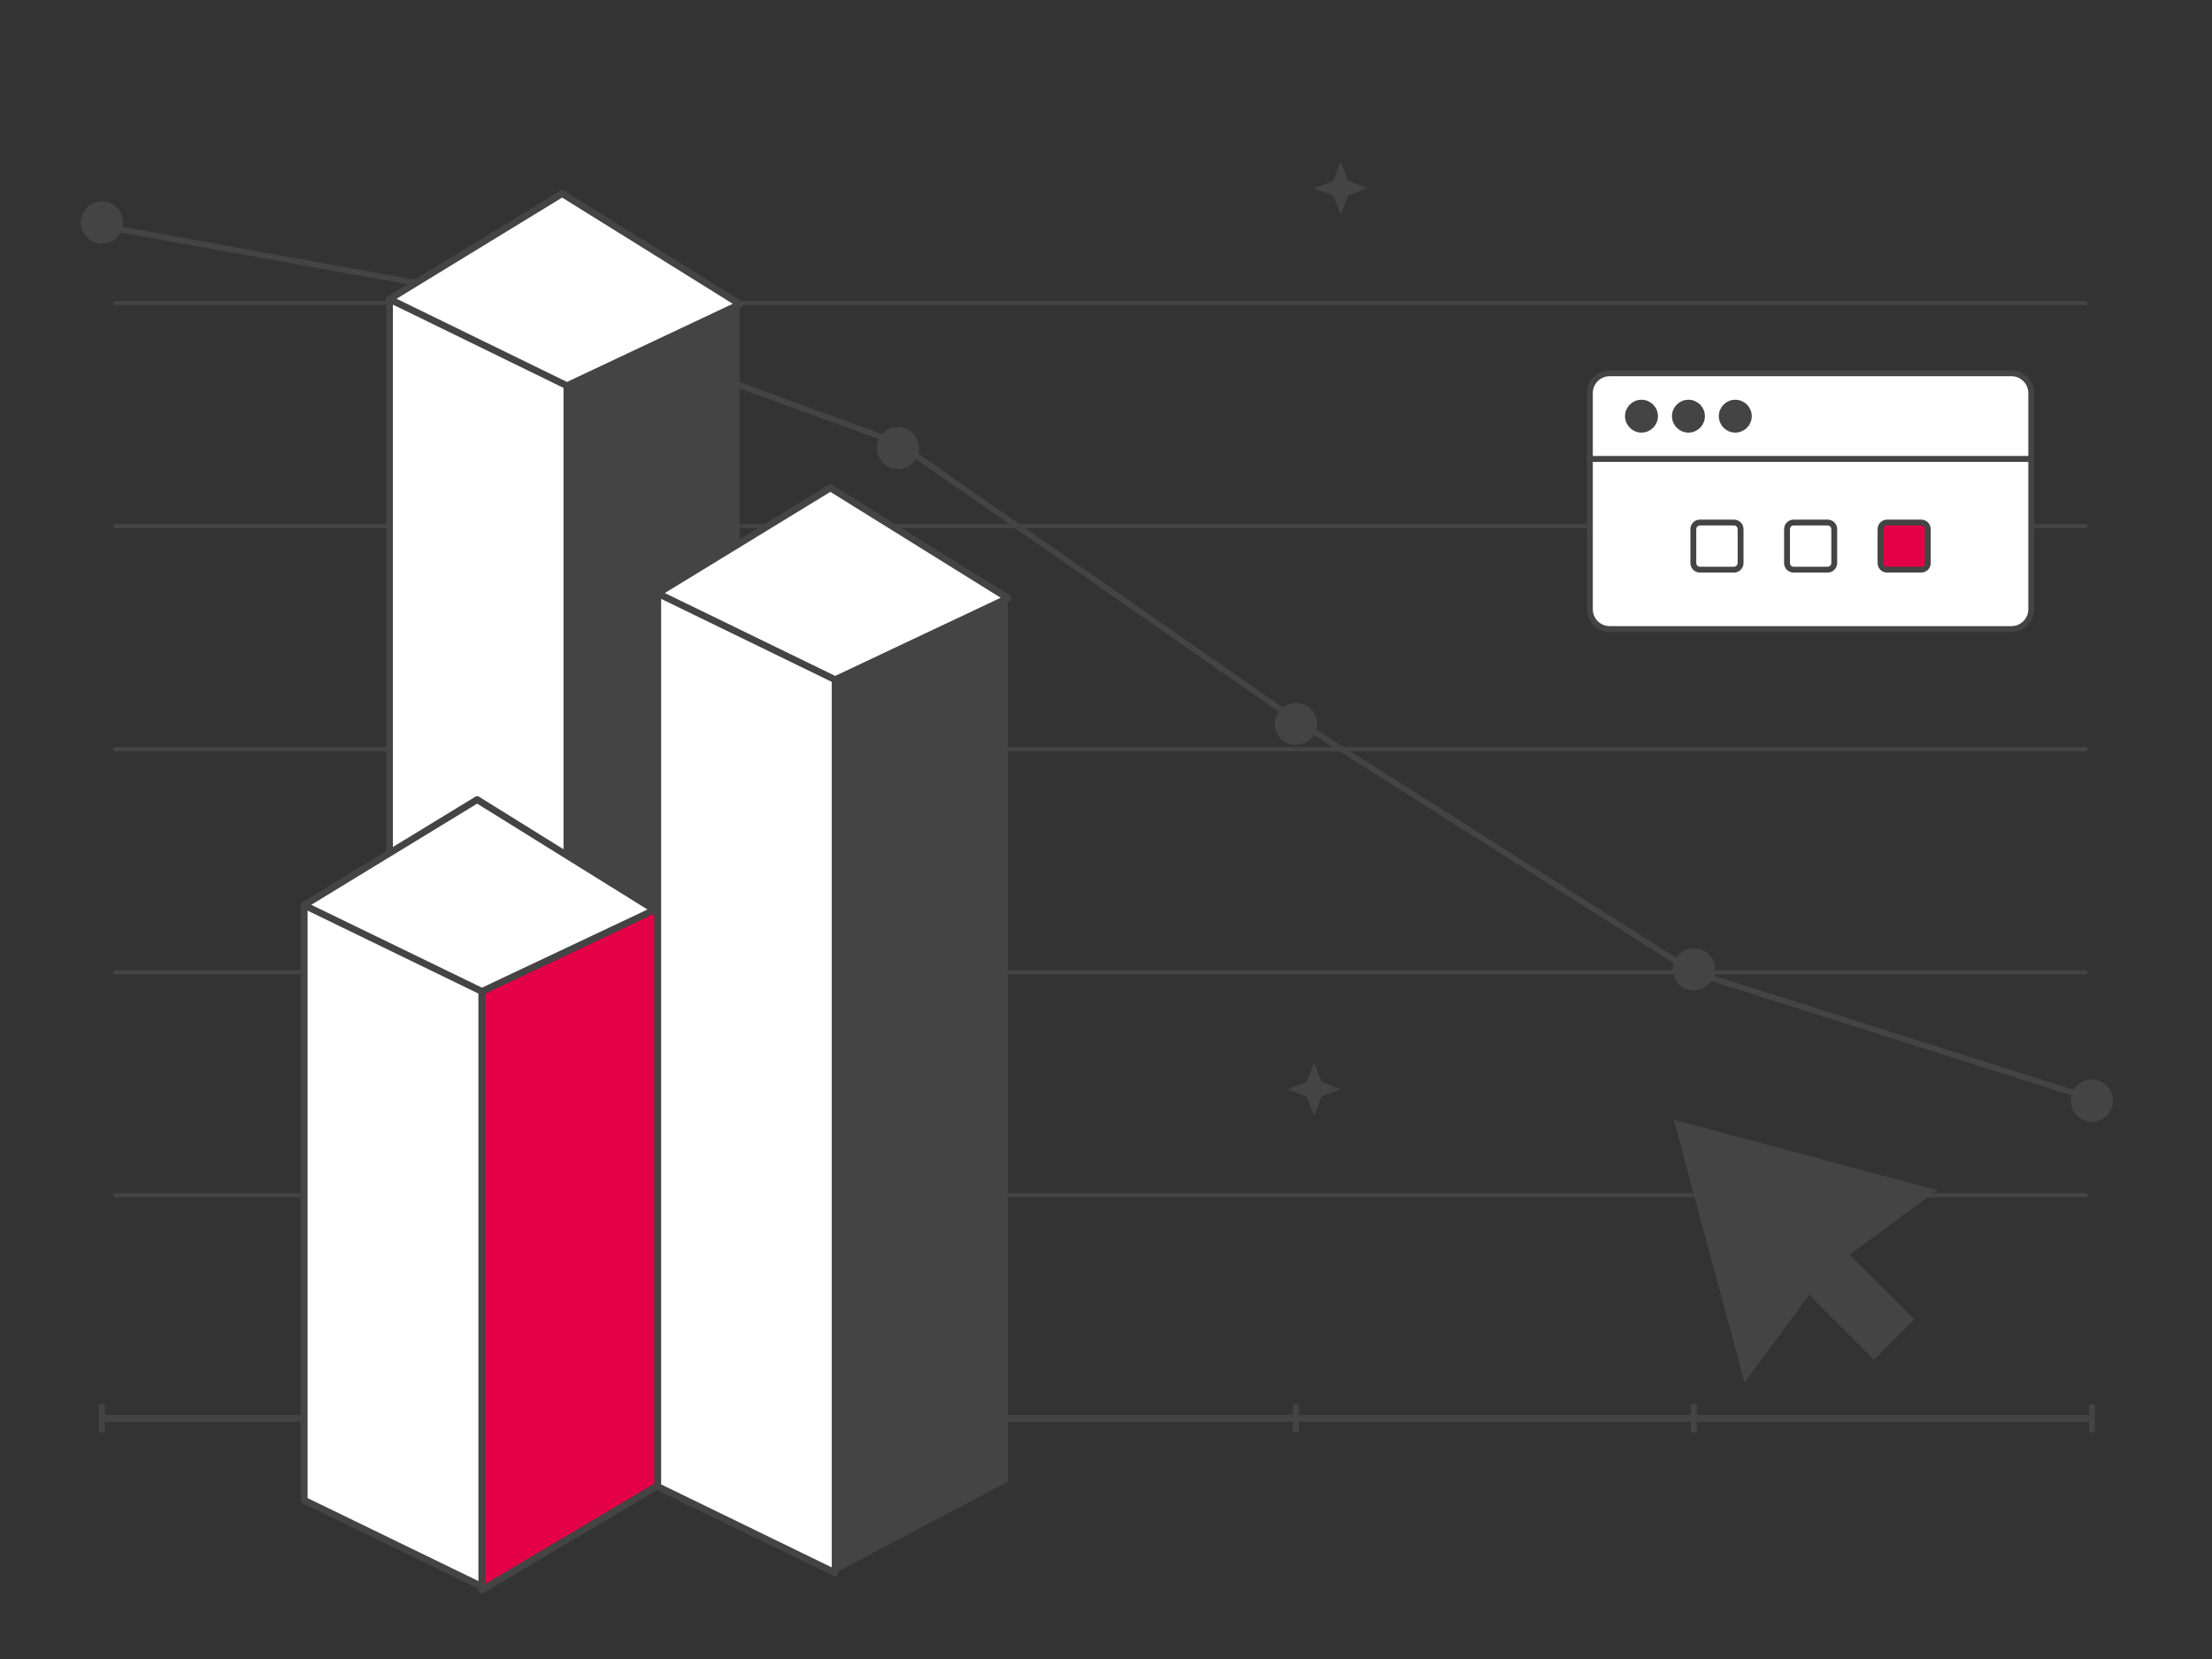 <svg width="160" height="120" viewBox="0 0 160 120" fill="none" xmlns="http://www.w3.org/2000/svg">
    <rect x="0" y="0" width="160" height="120" fill="#333333" stroke="none"/>
    <path d="M7.371 16.356L36.16 21.556L64.948 32.042L93.737 52.093L122.525 70.342L151.314 79.471" stroke="#444444" stroke-width="0.424" stroke-miterlimit="10"/>
    <path d="M7.371 102.596H151.314" stroke="#444444" stroke-width="0.5" stroke-miterlimit="10"/>
    <path d="M8.336 86.457H150.839" stroke="#444444" stroke-width="0.3" stroke-linecap="round" stroke-linejoin="round"/>
    <path d="M8.336 70.332H150.839" stroke="#444444" stroke-width="0.3" stroke-linecap="round" stroke-linejoin="round"/>
    <path d="M8.336 54.193H150.839" stroke="#444444" stroke-width="0.3" stroke-linecap="round" stroke-linejoin="round"/>
    <path d="M8.336 38.055H150.839" stroke="#444444" stroke-width="0.3" stroke-linecap="round" stroke-linejoin="round"/>
    <path d="M8.336 21.916H150.839" stroke="#444444" stroke-width="0.3" stroke-linecap="round" stroke-linejoin="round"/>
    <path d="M7.371 101.592V103.611" stroke="#444444" stroke-width="0.424" stroke-miterlimit="10"/>
    <path d="M36.16 101.592V103.611" stroke="#444444" stroke-width="0.424" stroke-miterlimit="10"/>
    <path d="M64.949 101.592V103.611" stroke="#444444" stroke-width="0.424" stroke-miterlimit="10"/>
    <path d="M93.738 101.592V103.611" stroke="#444444" stroke-width="0.424" stroke-miterlimit="10"/>
    <path d="M122.527 101.592V103.611" stroke="#444444" stroke-width="0.424" stroke-miterlimit="10"/>
    <path d="M151.314 101.592V103.611" stroke="#444444" stroke-width="0.424" stroke-miterlimit="10"/>
    <path d="M7.371 17.406C8.097 17.406 8.686 16.819 8.686 16.095C8.686 15.37 8.097 14.783 7.371 14.783C6.645 14.783 6.057 15.37 6.057 16.095C6.057 16.819 6.645 17.406 7.371 17.406Z" fill="#444444" stroke="#444444" stroke-width="0.424" stroke-miterlimit="10"/>
    <path d="M36.158 23.205C36.885 23.205 37.473 22.618 37.473 21.893C37.473 21.169 36.885 20.582 36.158 20.582C35.432 20.582 34.844 21.169 34.844 21.893C34.844 22.618 35.432 23.205 36.158 23.205Z" fill="#444444" stroke="#444444" stroke-width="0.424" stroke-miterlimit="10"/>
    <path d="M93.737 53.668C94.463 53.668 95.051 53.081 95.051 52.356C95.051 51.632 94.463 51.045 93.737 51.045C93.01 51.045 92.422 51.632 92.422 52.356C92.422 53.081 93.01 53.668 93.737 53.668Z" fill="#444444" stroke="#444444" stroke-width="0.424" stroke-miterlimit="10"/>
    <path d="M122.528 71.42C123.254 71.42 123.842 70.832 123.842 70.108C123.842 69.384 123.254 68.797 122.528 68.797C121.801 68.797 121.213 69.384 121.213 70.108C121.213 70.832 121.801 71.42 122.528 71.42Z" fill="#444444" stroke="#444444" stroke-width="0.424" stroke-miterlimit="10"/>
    <path d="M151.315 80.923C152.041 80.923 152.629 80.336 152.629 79.611C152.629 78.887 152.041 78.3 151.315 78.3C150.589 78.3 150 78.887 150 79.611C150 80.336 150.589 80.923 151.315 80.923Z" fill="#444444" stroke="#444444" stroke-width="0.424" stroke-miterlimit="10"/>
    <path d="M115 33.193H146.926V44.066C146.926 44.861 146.284 45.502 145.487 45.502H116.439C115.643 45.502 115 44.861 115 44.066V33.193Z" fill="white" stroke="#444444" stroke-width="0.424" stroke-miterlimit="10"/>
    <path d="M116.439 27H145.487C146.284 27 146.926 27.641 146.926 28.436V33.193H115V28.436C115 27.641 115.643 27 116.439 27Z" fill="white" stroke="#444444" stroke-width="0.424" stroke-miterlimit="10"/>
    <path d="M118.733 31.078C119.273 31.078 119.712 30.641 119.712 30.102C119.712 29.563 119.273 29.126 118.733 29.126C118.192 29.126 117.754 29.563 117.754 30.102C117.754 30.641 118.192 31.078 118.733 31.078Z" fill="#444444" stroke="#444444" stroke-width="0.424" stroke-miterlimit="10"/>
    <path d="M122.129 31.079C122.67 31.079 123.108 30.642 123.108 30.102C123.108 29.563 122.67 29.126 122.129 29.126C121.589 29.126 121.15 29.563 121.15 30.102C121.15 30.642 121.589 31.079 122.129 31.079Z" fill="#444444" stroke="#444444" stroke-width="0.424" stroke-miterlimit="10"/>
    <path d="M125.518 31.079C126.058 31.079 126.497 30.642 126.497 30.102C126.497 29.563 126.058 29.126 125.518 29.126C124.977 29.126 124.539 29.563 124.539 30.102C124.539 30.642 124.977 31.079 125.518 31.079Z" fill="#444444" stroke="#444444" stroke-width="0.424" stroke-miterlimit="10"/>
    <path d="M125.421 41.205H122.964C122.695 41.205 122.484 40.994 122.484 40.726V38.276C122.484 38.008 122.695 37.797 122.964 37.797H125.421C125.689 37.797 125.901 38.008 125.901 38.276V40.726C125.901 40.994 125.68 41.205 125.421 41.205Z" fill="white" stroke="#444444" stroke-width="0.424" stroke-miterlimit="10"/>
    <path d="M132.196 41.205H129.74C129.471 41.205 129.26 40.994 129.26 40.726V38.276C129.26 38.008 129.471 37.797 129.74 37.797H132.196C132.465 37.797 132.676 38.008 132.676 38.276V40.726C132.676 40.994 132.455 41.205 132.196 41.205Z" fill="white" stroke="#444444" stroke-width="0.424" stroke-miterlimit="10"/>
    <path d="M138.96 41.205H136.503C136.235 41.205 136.023 40.994 136.023 40.726V38.276C136.023 38.008 136.235 37.797 136.503 37.797H138.96C139.229 37.797 139.44 38.008 139.44 38.276V40.726C139.449 40.994 139.229 41.205 138.96 41.205Z" fill="#E40046" stroke="#444444" stroke-width="0.424" stroke-miterlimit="10"/>
    <path d="M140.122 86.099L130.605 83.543L121.074 81L123.623 90.507L126.186 100L130.855 93.671L135.551 98.356L138.474 95.44L133.778 90.756L140.122 86.099Z" fill="#444444"/>
    <path d="M95.052 76.867L95.589 78.255L96.981 78.791L95.589 79.318L95.052 80.706L94.514 79.318L93.123 78.791L94.514 78.255L95.052 76.867Z" fill="#444444"/>
    <path d="M96.982 11.691L97.509 13.079L98.901 13.615L97.509 14.142L96.982 15.53L96.444 14.142L95.053 13.615L96.444 13.079L96.982 11.691Z" fill="#444444"/>
    <path d="M67.53 53.662L68.068 55.05L69.459 55.586L68.068 56.112L67.53 57.5L66.993 56.112L65.602 55.586L66.993 55.05L67.53 53.662Z" fill="#444444"/>
    <path d="M49.634 105.162L50.171 106.55L51.563 107.076L50.171 107.613L49.634 109L49.096 107.613L47.705 107.076L49.096 106.55L49.634 105.162Z" fill="#444444"/>
    <path d="M64.951 33.72C65.677 33.72 66.266 33.133 66.266 32.409C66.266 31.685 65.677 31.098 64.951 31.098C64.225 31.098 63.637 31.685 63.637 32.409C63.637 33.133 64.225 33.72 64.951 33.72Z" fill="#444444" stroke="#444444" stroke-width="0.424" stroke-miterlimit="10"/>
    <path d="M41.009 27.556L28.172 21.633V91.566L41.009 99.397V27.556Z" fill="white" stroke="#444444" stroke-width="0.496" stroke-linecap="round" stroke-linejoin="round"/>
    <path d="M41.007 99.396L53.497 91.144V22.078L41.007 27.902C41.007 27.902 40.635 99.867 41.007 99.396Z" fill="#444444"/>
    <path d="M28.172 21.633L40.662 14L53.523 22.004L41.009 27.902L28.172 21.633Z" fill="white" stroke="#444444" stroke-width="0.496" stroke-linecap="round" stroke-linejoin="round"/>
    <path d="M34.861 58.879L22 65.471V108.516L34.861 114.761V58.879Z" fill="white" stroke="#444444" stroke-width="0.496" stroke-linecap="round" stroke-linejoin="round"/>
    <path d="M34.861 114.761L47.35 107.5V65.818L34.861 58.879C34.861 58.879 34.489 115.133 34.861 114.761Z" fill="#E40046"/>
    <path d="M22 65.471L34.515 57.838L47.351 65.817L34.861 71.715L22 65.471Z" fill="white"/>
    <path d="M34.861 71.715L47.351 65.817L34.515 57.838L22 65.471L34.861 71.715ZM34.861 71.715V115L47.5 107.5" stroke="#444444" stroke-width="0.496" stroke-linecap="round" stroke-linejoin="round"/>
    <path d="M60.411 36.328L47.574 42.92V107.525L60.411 113.77V36.328Z" fill="white" stroke="#444444" stroke-width="0.496" stroke-linecap="round" stroke-linejoin="round"/>
    <path d="M60.411 113.77L72.901 107.178V43.267L60.411 36.328C60.411 36.328 60.039 114.141 60.411 113.77Z" fill="#444444"/>
    <path d="M47.574 42.92L60.064 35.287L72.901 43.267L60.411 49.165L47.574 42.92Z" fill="white" stroke="#444444" stroke-width="0.496" stroke-linecap="round" stroke-linejoin="round"/>
</svg>
